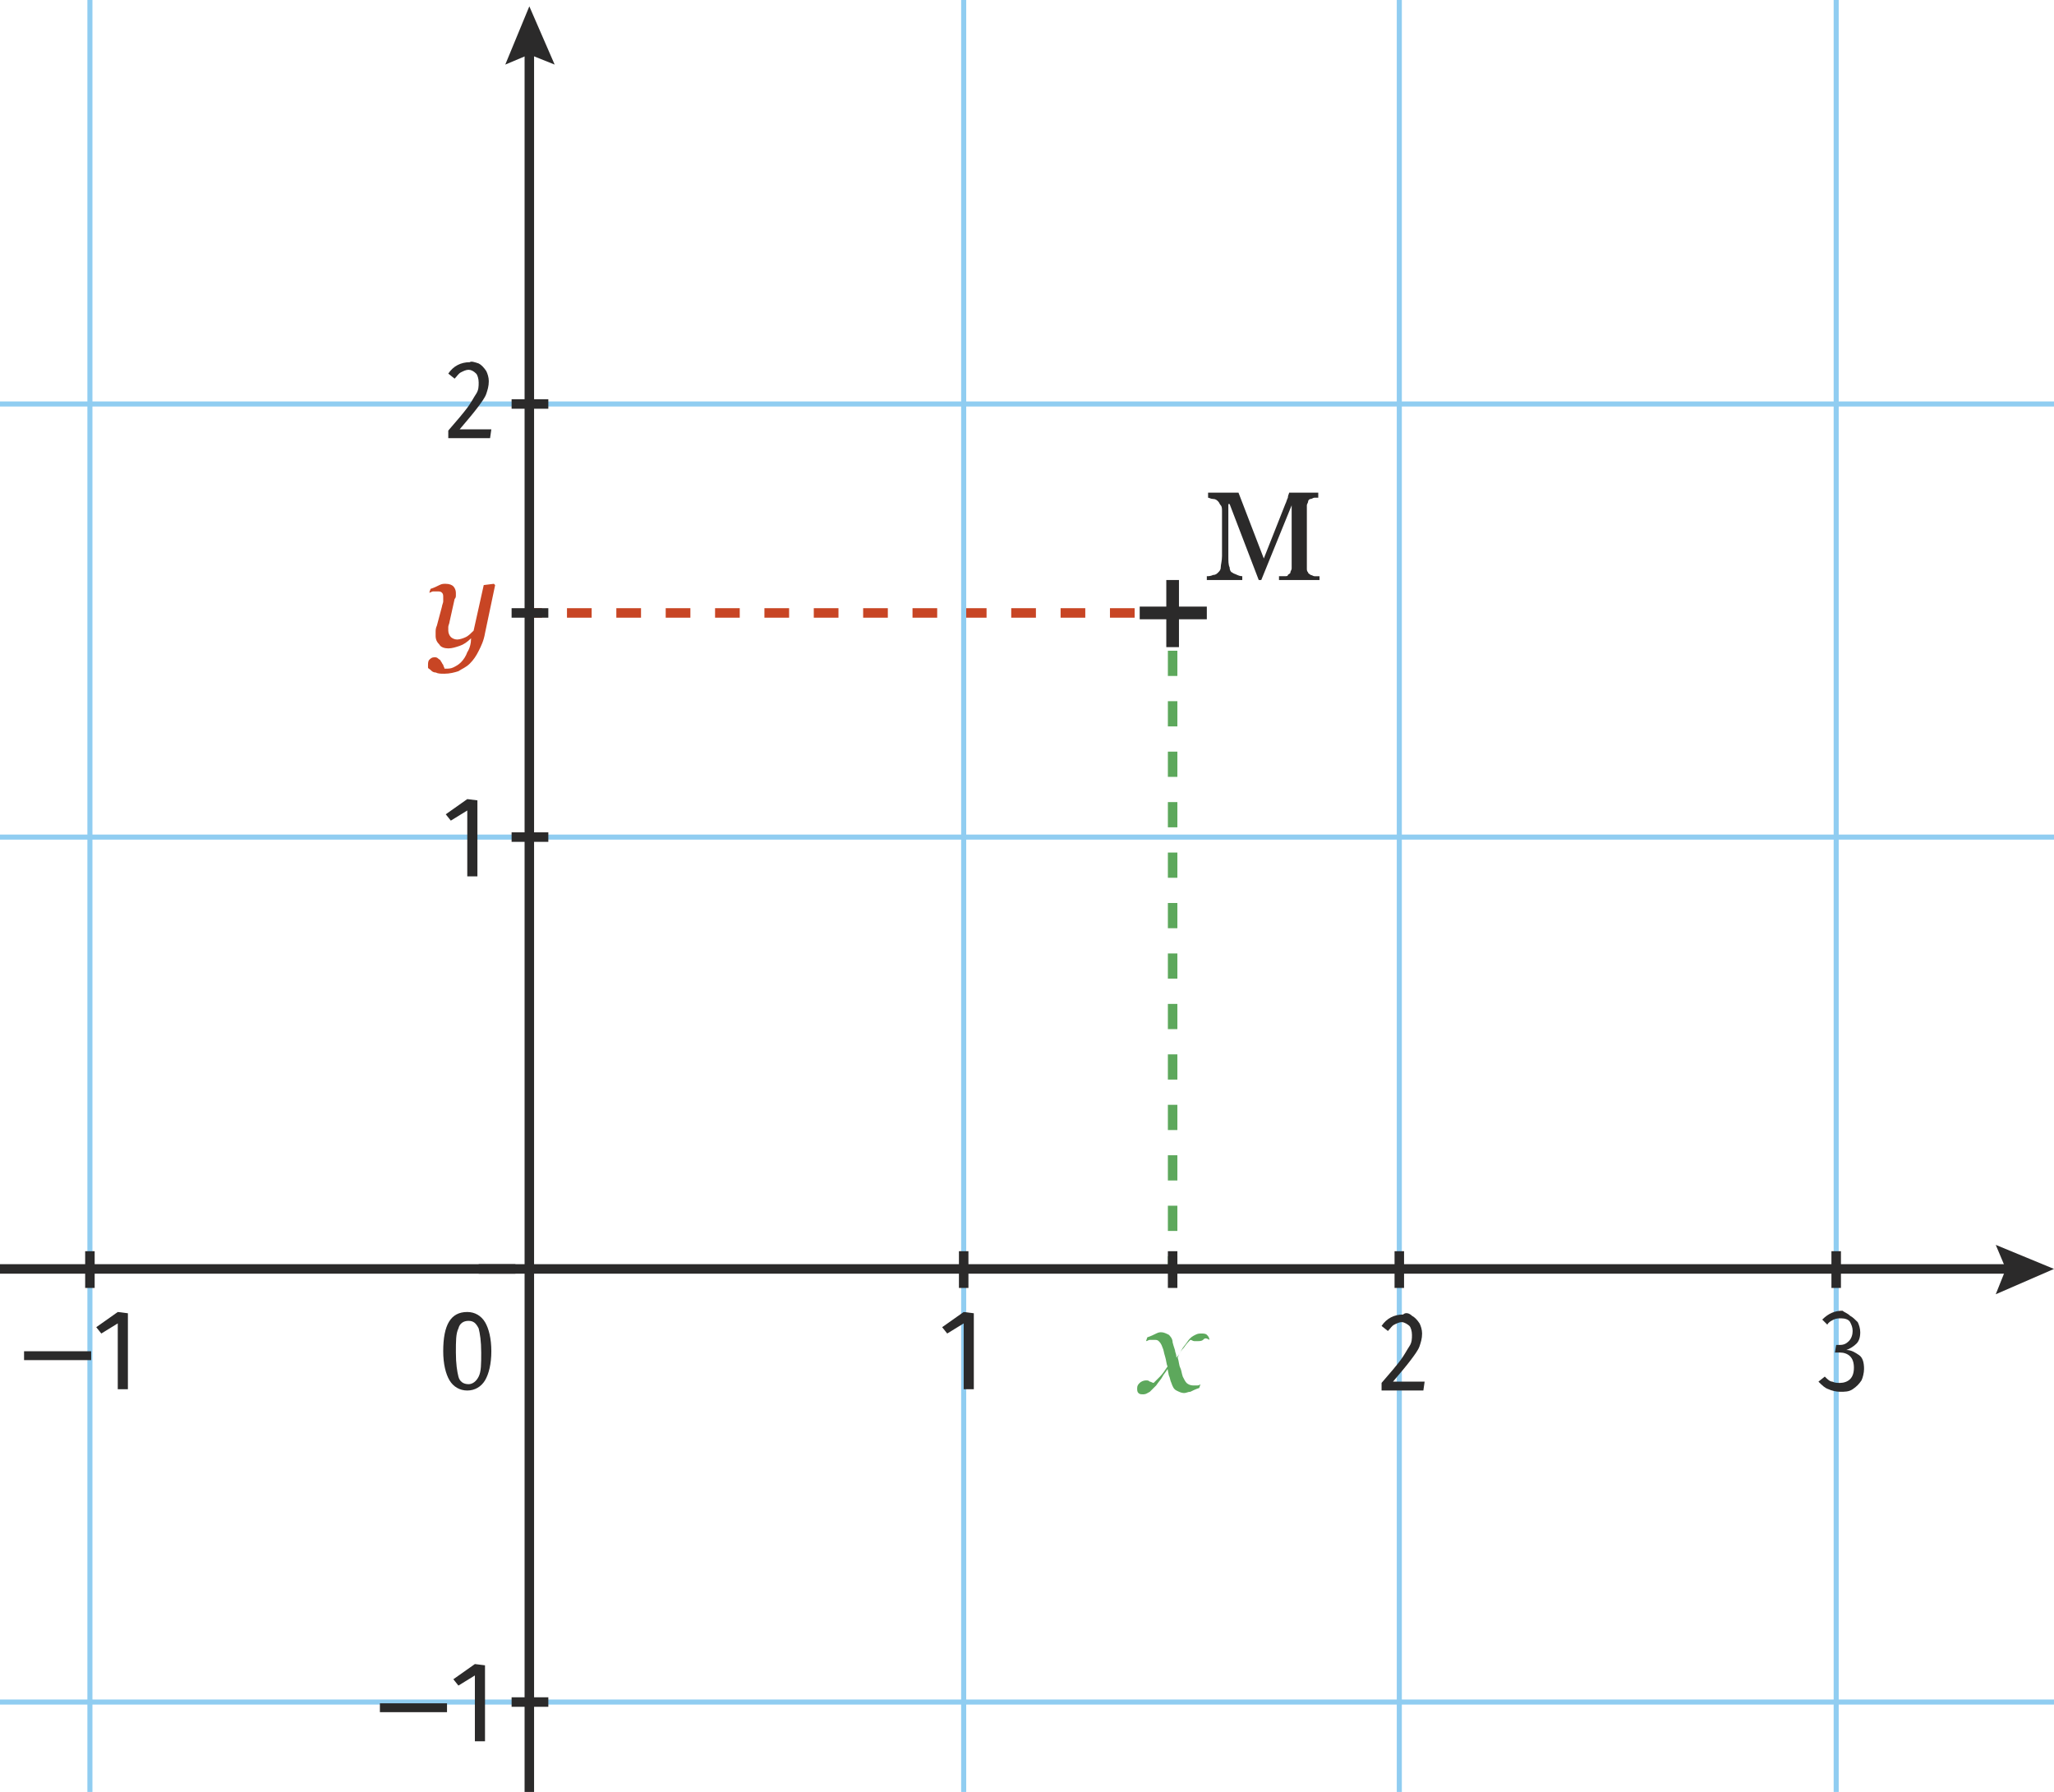 <?xml version="1.0" encoding="utf-8"?>
<!-- Generator: Adobe Illustrator 25.0.0, SVG Export Plug-In . SVG Version: 6.00 Build 0)  -->
<svg version="1.1" id="Calque_2_1_" xmlns="http://www.w3.org/2000/svg" xmlns:xlink="http://www.w3.org/1999/xlink" x="0px"
	 y="0px" viewBox="0 0 162.2 141.5" style="enable-background:new 0 0 162.2 141.5;" xml:space="preserve">
<style type="text/css">
	.st0{fill:none;stroke:#C84524;stroke-width:0.75;stroke-miterlimit:10;}
	.st1{fill:none;stroke:#C84524;stroke-width:0.75;stroke-miterlimit:10;stroke-dasharray:1.949,1.949;}
	.st2{fill:none;stroke:#5DA85C;stroke-width:0.75;stroke-miterlimit:10;}
	.st3{fill:none;stroke:#5DA85C;stroke-width:0.75;stroke-miterlimit:10;stroke-dasharray:1.992,1.992;}
	.st4{fill:none;stroke:#90CDF1;stroke-width:0.4;stroke-miterlimit:10;}
	.st5{fill:none;stroke:#2B2A2A;stroke-miterlimit:10;}
	.st6{fill:none;stroke:#2B2A2A;stroke-width:0.75;stroke-miterlimit:10;}
	.st7{fill:#2B2A2A;}
	.st8{fill:#C84524;}
	.st9{fill:#5DA85C;}
</style>
<g id="XMLID_5_">
	<g>
		<line class="st0" x1="92.6" y1="48.4" x2="91.6" y2="48.4"/>
		<line class="st1" x1="89.6" y1="48.4" x2="43.8" y2="48.4"/>
		<line class="st0" x1="42.8" y1="48.4" x2="41.8" y2="48.4"/>
	</g>
</g>
<g id="XMLID_3_">
	<g>
		<line class="st2" x1="92.6" y1="100.2" x2="92.6" y2="99.2"/>
		<line class="st3" x1="92.6" y1="97.2" x2="92.6" y2="50.4"/>
		<line class="st2" x1="92.6" y1="49.4" x2="92.6" y2="48.4"/>
	</g>
</g>
<g>
	<line id="XMLID_81_" class="st4" x1="-0.2" y1="134.4" x2="162.2" y2="134.4"/>
	<line id="XMLID_23_" class="st4" x1="-0.2" y1="66.1" x2="162.2" y2="66.1"/>
	<line id="XMLID_24_" class="st4" x1="-0.2" y1="31.9" x2="162.2" y2="31.9"/>
	<line id="XMLID_22_" class="st4" x1="7.1" y1="141.5" x2="7.1" y2="0"/>
	<line id="XMLID_28_" class="st4" x1="76.1" y1="141.5" x2="76.1" y2="0"/>
	<line id="XMLID_29_" class="st4" x1="110.5" y1="141.5" x2="110.5" y2="0"/>
	<line id="XMLID_30_" class="st4" x1="145" y1="141.5" x2="145" y2="0"/>
	<g>
		<line id="XMLID_15_" class="st5" x1="92.6" y1="45.8" x2="92.6" y2="51.1"/>
		<line id="XMLID_14_" class="st5" x1="95.3" y1="48.4" x2="90" y2="48.4"/>
	</g>
</g>
<line id="XMLID_43_" class="st6" x1="37.8" y1="100.2" x2="40.7" y2="100.2"/>
<g>
	<path class="st7" d="M38.3,104.4c0.3,0.5,0.5,1.3,0.5,2.3s-0.2,1.8-0.5,2.3s-0.8,0.8-1.4,0.8c-0.6,0-1.1-0.3-1.4-0.8
		s-0.5-1.3-0.5-2.3c0-2.1,0.6-3.1,1.9-3.1C37.5,103.6,38,103.9,38.3,104.4z M36.2,104.9c-0.2,0.4-0.2,1-0.2,1.9s0.1,1.5,0.2,1.9
		s0.4,0.6,0.8,0.6c0.3,0,0.6-0.2,0.8-0.6s0.2-1,0.2-1.9s-0.1-1.5-0.2-1.9c-0.2-0.4-0.4-0.6-0.8-0.6
		C36.6,104.3,36.3,104.5,36.2,104.9z"/>
</g>
<g id="XMLID_2_">
	<g>
		<line class="st6" x1="0" y1="100.2" x2="159" y2="100.2"/>
		<g>
			<polygon class="st7" points="157.6,102.2 158.4,100.2 157.6,98.3 162.2,100.2 			"/>
		</g>
	</g>
</g>
<g id="XMLID_1_">
	<g>
		<line class="st6" x1="41.8" y1="3.6" x2="41.8" y2="141.5"/>
		<g>
			<polygon class="st7" points="39.9,5.1 41.8,4.3 43.8,5.1 41.8,0.5 			"/>
		</g>
	</g>
</g>
<g>
	<path class="st7" d="M76.9,103.7v6h-0.8v-5.2l-1.3,0.8l-0.4-0.5l1.7-1.2L76.9,103.7L76.9,103.7z"/>
</g>
<g>
	<path class="st7" d="M111.5,103.9c0.2,0.1,0.4,0.3,0.6,0.6c0.1,0.2,0.2,0.5,0.2,0.8c0,0.4-0.1,0.7-0.2,1s-0.4,0.7-0.7,1.1
		c-0.3,0.4-0.8,1-1.4,1.7h2.5l-0.1,0.7h-3.3v-0.6c0.7-0.8,1.2-1.4,1.5-1.8s0.5-0.8,0.7-1.1s0.2-0.6,0.2-0.9s-0.1-0.6-0.2-0.7
		s-0.4-0.3-0.6-0.3s-0.4,0.1-0.6,0.2s-0.3,0.3-0.5,0.5l-0.5-0.4c0.4-0.6,1-0.9,1.7-0.9C111,103.6,111.3,103.7,111.5,103.9z"/>
</g>
<g>
	<path class="st7" d="M146.1,103.9c0.2,0.1,0.4,0.3,0.6,0.5c0.1,0.2,0.2,0.5,0.2,0.8c0,0.4-0.1,0.7-0.3,0.9
		c-0.2,0.2-0.5,0.4-0.8,0.5c0.4,0,0.7,0.2,1,0.4s0.4,0.6,0.4,1.1c0,0.3-0.1,0.7-0.2,0.9c-0.2,0.3-0.4,0.5-0.7,0.7s-0.6,0.2-1,0.2
		c-0.3,0-0.7-0.1-0.9-0.2c-0.3-0.1-0.5-0.3-0.8-0.6l0.5-0.4c0.2,0.2,0.4,0.4,0.6,0.4c0.2,0.1,0.4,0.1,0.6,0.1c0.3,0,0.6-0.1,0.8-0.3
		c0.2-0.2,0.3-0.5,0.3-0.9s-0.1-0.7-0.3-0.9c-0.2-0.2-0.5-0.3-0.8-0.3h-0.4l0.1-0.6h0.3c0.3,0,0.5-0.1,0.7-0.3
		c0.2-0.2,0.3-0.5,0.3-0.8s-0.1-0.5-0.2-0.7s-0.4-0.3-0.7-0.3c-0.2,0-0.4,0-0.6,0.1s-0.4,0.2-0.5,0.4l-0.4-0.4
		c0.5-0.5,1-0.7,1.6-0.7C145.6,103.6,145.9,103.7,146.1,103.9z"/>
</g>
<g>
	<path class="st7" d="M1.9,107.4v-0.7h5.3v0.7H1.9z"/>
	<path class="st7" d="M10.1,103.7v6H9.3v-5.2L8,105.3l-0.4-0.5l1.7-1.2L10.1,103.7L10.1,103.7z"/>
</g>
<g>
	<path class="st7" d="M30,135.2v-0.7h5.3v0.7H30z"/>
	<path class="st7" d="M38.3,131.5v6h-0.8v-5.2l-1.3,0.8l-0.4-0.5l1.7-1.2L38.3,131.5L38.3,131.5z"/>
</g>
<g>
	<path class="st7" d="M37.7,63.2v6h-0.8V64l-1.3,0.8l-0.4-0.5l1.7-1.2L37.7,63.2L37.7,63.2z"/>
</g>
<g>
	<path class="st7" d="M37.8,28.7c0.2,0.1,0.4,0.3,0.6,0.6c0.1,0.2,0.2,0.5,0.2,0.8c0,0.4-0.1,0.7-0.2,1s-0.4,0.7-0.7,1.1
		c-0.3,0.4-0.8,1-1.4,1.7h2.5l-0.1,0.7h-3.3V34c0.7-0.8,1.2-1.4,1.5-1.8c0.3-0.4,0.5-0.8,0.7-1.1s0.2-0.6,0.2-0.9s-0.1-0.6-0.2-0.7
		c-0.2-0.2-0.4-0.3-0.6-0.3c-0.2,0-0.4,0.1-0.6,0.2c-0.2,0.1-0.3,0.3-0.5,0.5l-0.5-0.4c0.4-0.6,1-0.9,1.7-0.9
		C37.2,28.5,37.5,28.6,37.8,28.7z"/>
</g>
<g>
	<path class="st8" d="M37.2,50.4c-0.3,0.3-0.6,0.5-0.9,0.6c-0.3,0.1-0.6,0.2-0.9,0.2c-0.3,0-0.6-0.1-0.7-0.3
		c-0.2-0.2-0.3-0.4-0.3-0.7c0-0.1,0-0.2,0-0.3s0-0.3,0.1-0.5l0.4-1.5c0-0.1,0.1-0.3,0.1-0.4c0-0.1,0-0.2,0-0.3c0-0.2,0-0.3-0.1-0.4
		c-0.1-0.1-0.2-0.1-0.4-0.1c-0.1,0-0.2,0-0.3,0s-0.2,0.1-0.3,0.1l0.1-0.3c0.3-0.1,0.5-0.2,0.7-0.3s0.3-0.1,0.5-0.1
		c0.3,0,0.5,0.1,0.6,0.2c0.1,0.1,0.2,0.3,0.2,0.5c0,0.1,0,0.1,0,0.2c0,0.1,0,0.2-0.1,0.3l-0.4,1.8c0,0.1-0.1,0.3-0.1,0.4
		c0,0.1,0,0.2,0,0.3c0,0.2,0.1,0.4,0.2,0.5c0.1,0.1,0.3,0.2,0.5,0.2s0.5-0.1,0.7-0.2c0.2-0.1,0.4-0.3,0.6-0.5l0.8-3.6l0.8-0.1
		l0.1,0.1L38.3,50c-0.1,0.6-0.3,1-0.5,1.4s-0.4,0.7-0.7,1s-0.6,0.4-0.9,0.6c-0.3,0.1-0.7,0.2-1.1,0.2c-0.3,0-0.5,0-0.7-0.1
		c-0.2,0-0.3-0.1-0.4-0.2c-0.1-0.1-0.2-0.1-0.2-0.2c0-0.1,0-0.2,0-0.2c0-0.1,0-0.3,0.1-0.4s0.2-0.2,0.4-0.2c0.1,0,0.2,0,0.3,0.1
		s0.2,0.1,0.2,0.2c0.1,0.1,0.1,0.2,0.2,0.3c0,0.1,0.1,0.2,0.1,0.3h0.1c0.2,0,0.4,0,0.6-0.1c0.2-0.1,0.4-0.2,0.6-0.4
		c0.2-0.2,0.4-0.5,0.5-0.8C37.1,51.2,37.2,50.8,37.2,50.4L37.2,50.4z"/>
</g>
<g>
	<path class="st7" d="M101,45.8v-0.3c0.1,0,0.3,0,0.4,0c0.2,0,0.3,0,0.3-0.1c0.1-0.1,0.2-0.1,0.2-0.2c0-0.1,0.1-0.2,0.1-0.3v-5l0,0
		l-2.4,5.9h-0.2l-2.3-6H97v4.1c0,0.4,0,0.7,0.1,0.9c0,0.2,0.1,0.4,0.2,0.4c0.1,0.1,0.2,0.1,0.4,0.2c0.2,0.1,0.4,0.1,0.4,0.1v0.3
		h-2.8v-0.3c0.1,0,0.3,0,0.5-0.1c0.2,0,0.3-0.1,0.4-0.2c0.1-0.1,0.2-0.2,0.2-0.4s0.1-0.5,0.1-0.9v-3.5c0-0.2,0-0.4-0.1-0.5
		s-0.1-0.2-0.2-0.3s-0.2-0.2-0.4-0.2s-0.3-0.1-0.4-0.1v-0.4h2.4l2,5.2l1.7-4.3c0.1-0.2,0.1-0.3,0.2-0.5c0-0.2,0.1-0.3,0.1-0.4h2.3
		v0.4c-0.1,0-0.2,0-0.3,0c-0.1,0-0.2,0.1-0.3,0.1c-0.1,0-0.2,0.1-0.2,0.2c0,0.1-0.1,0.2-0.1,0.3v5c0,0.1,0,0.2,0.1,0.3
		c0,0.1,0.1,0.1,0.2,0.2c0.1,0,0.2,0.1,0.3,0.1c0.2,0,0.3,0,0.4,0v0.3H101z"/>
</g>
<g>
	<path class="st9" d="M95,105.8c-0.1,0.1-0.3,0.1-0.4,0.1s-0.2,0-0.3,0c-0.1,0-0.2-0.1-0.3-0.1c-0.1,0.1-0.3,0.3-0.5,0.6
		c-0.2,0.2-0.4,0.5-0.5,0.8c0.1,0.3,0.1,0.6,0.2,0.8c0.1,0.2,0.1,0.4,0.2,0.7c0.1,0.2,0.2,0.4,0.3,0.5s0.3,0.2,0.5,0.2
		c0.1,0,0.2,0,0.3,0c0.1,0,0.2,0,0.3-0.1l-0.1,0.3c-0.3,0.1-0.5,0.2-0.7,0.3c-0.2,0-0.3,0.1-0.5,0.1s-0.4-0.1-0.6-0.2
		s-0.3-0.3-0.4-0.6c-0.1-0.2-0.1-0.4-0.2-0.6l-0.1-0.5c-0.1,0.2-0.3,0.4-0.4,0.6s-0.3,0.4-0.5,0.7c-0.2,0.2-0.4,0.4-0.5,0.5
		c-0.2,0.1-0.3,0.2-0.5,0.2s-0.3,0-0.4-0.1s-0.1-0.2-0.1-0.4c0-0.2,0.1-0.3,0.2-0.4s0.3-0.2,0.5-0.2c0.1,0,0.2,0,0.3,0.1
		c0.1,0,0.2,0.1,0.3,0.1c0.1-0.1,0.3-0.3,0.5-0.5s0.4-0.5,0.6-0.8c-0.1-0.2-0.1-0.5-0.2-0.8s-0.1-0.5-0.2-0.7
		c-0.1-0.3-0.2-0.4-0.3-0.5c-0.1-0.1-0.2-0.1-0.4-0.1c-0.1,0-0.2,0-0.3,0c-0.1,0-0.2,0.1-0.3,0.1l0.1-0.3c0.3-0.1,0.5-0.2,0.7-0.3
		s0.3-0.1,0.4-0.1c0.2,0,0.4,0.1,0.6,0.2c0.1,0.1,0.3,0.3,0.3,0.6c0.1,0.4,0.2,0.6,0.2,0.7s0.1,0.2,0.1,0.5c0.2-0.2,0.3-0.4,0.4-0.6
		s0.3-0.4,0.5-0.7c0.2-0.3,0.4-0.4,0.6-0.5s0.3-0.1,0.5-0.1c0.1,0,0.3,0,0.4,0.1s0.2,0.2,0.2,0.4C95.2,105.6,95.1,105.7,95,105.8z"
		/>
</g>
<line id="XMLID_31_" class="st6" x1="43.3" y1="134.4" x2="40.4" y2="134.4"/>
<line id="XMLID_32_" class="st6" x1="43.3" y1="66.1" x2="40.4" y2="66.1"/>
<line id="XMLID_64_" class="st6" x1="43.3" y1="48.4" x2="40.4" y2="48.4"/>
<line id="XMLID_47_" class="st6" x1="7.1" y1="98.8" x2="7.1" y2="101.7"/>
<line id="XMLID_48_" class="st6" x1="76.1" y1="98.8" x2="76.1" y2="101.7"/>
<line id="XMLID_49_" class="st6" x1="110.5" y1="98.8" x2="110.5" y2="101.7"/>
<line id="XMLID_59_" class="st6" x1="92.6" y1="98.8" x2="92.6" y2="101.7"/>
<line id="XMLID_50_" class="st6" x1="145" y1="98.8" x2="145" y2="101.7"/>
<line id="XMLID_39_" class="st6" x1="43.3" y1="31.9" x2="40.4" y2="31.9"/>
</svg>
